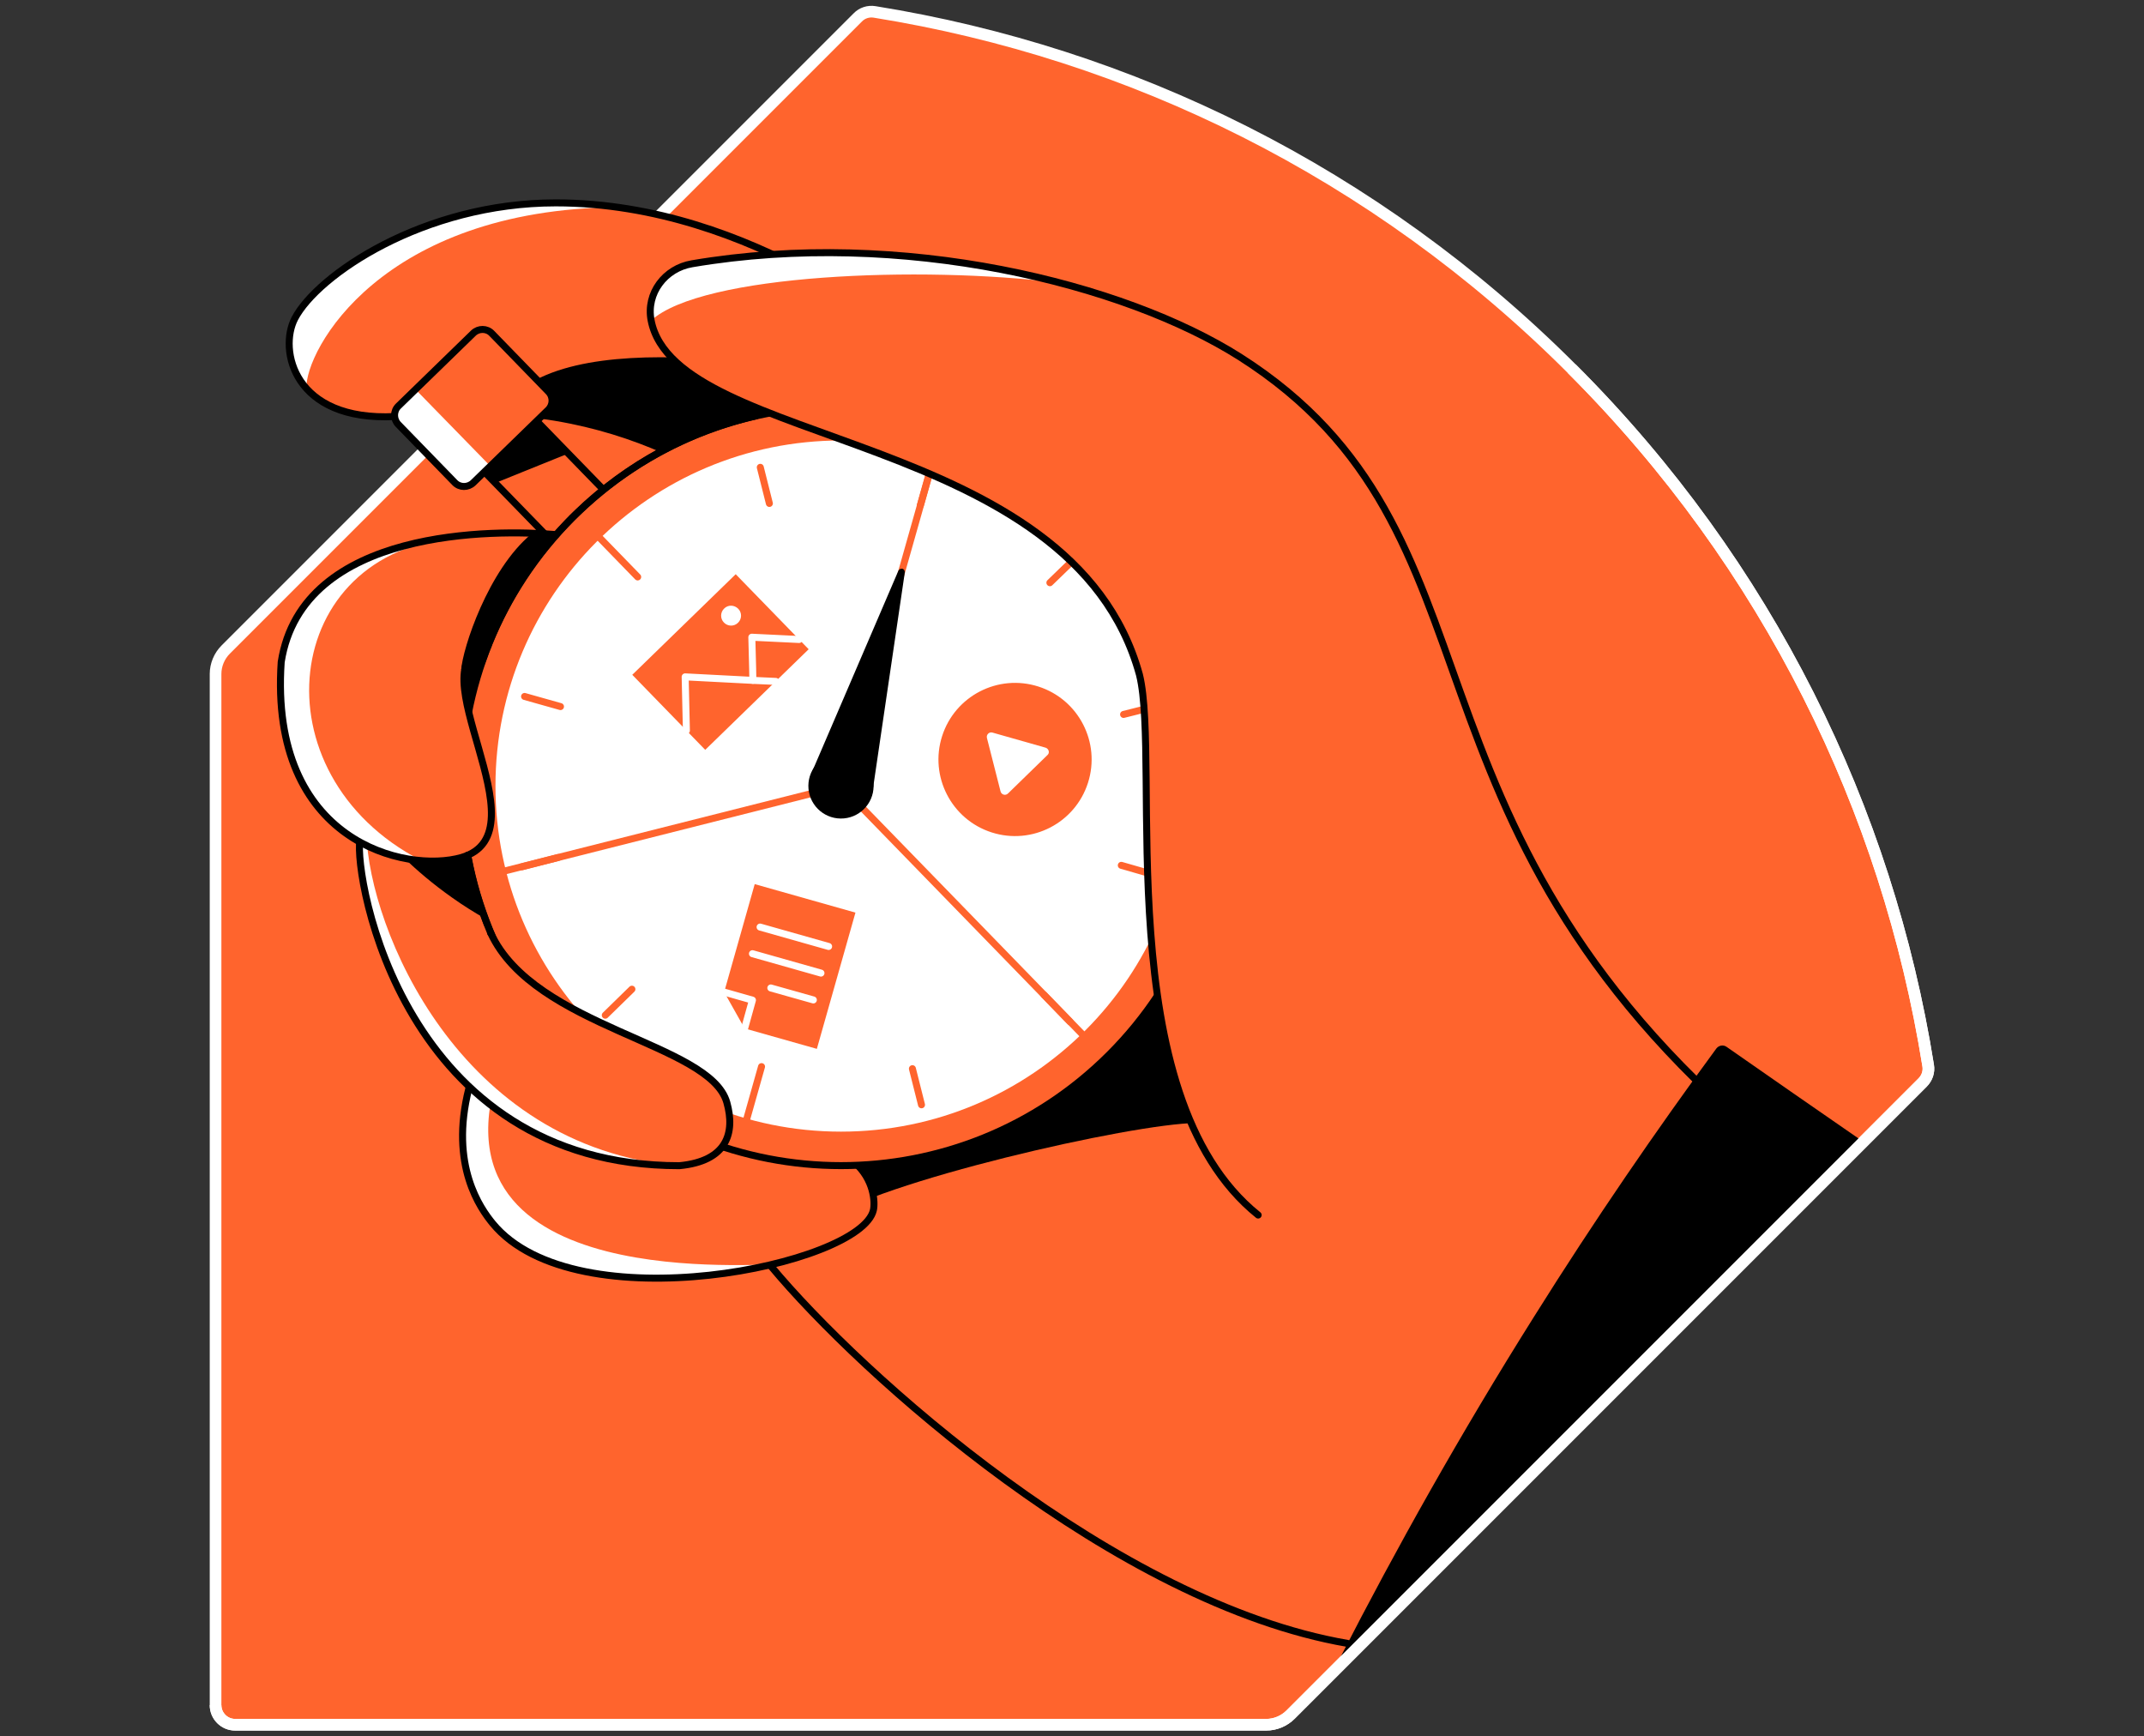 <svg width="368" height="298" viewBox="0 0 368 298" fill="none" xmlns="http://www.w3.org/2000/svg">
<rect x="0" y="0" width="368" height="298" fill="#333333" stroke="none"/>
<path d="M147.22 3.001L38.736 111.485C37.638 112.584 37 114.107 37 115.666V292.634C37 294.477 38.488 296 40.366 296H217.334C218.893 296 220.416 295.362 221.515 294.264L329.999 185.78C330.778 185.001 331.132 183.938 330.955 182.875C323.94 139.049 303.533 96.995 269.769 63.266C236.005 29.502 193.951 9.095 150.125 2.045C149.062 1.868 147.964 2.222 147.22 3.001Z" fill="#FF642D" stroke="white" stroke-width="2" stroke-miterlimit="10"/>
<path d="M76.539 125.373L82.704 121.618L87.309 108.438L80.649 106.348L76.539 125.373Z" fill="black"/>
<path d="M143.394 208.313C156.609 201.192 200.293 191.626 207.06 192.83C207.06 175.683 207.06 158.571 207.06 141.423L142.225 169.731L133.935 203.069C137.088 204.841 140.241 206.577 143.394 208.313Z" fill="black"/>
<path d="M83.731 183.052L80.472 186.843C77.106 200.093 82.527 207.498 84.546 209.978C98.789 227.338 147.787 217.135 149.913 207.71C150.515 205.018 149.204 192.086 124.05 196.869C118.842 193.432 113.634 189.96 108.461 186.524" fill="#FF642D"/>
<path d="M84.156 189.606C84.156 187.445 84.156 185.284 84.156 183.087L83.731 183.017L80.472 186.807C77.106 200.058 82.527 207.463 84.546 209.943C93.156 220.43 114.448 220.855 130.427 217.489C140.914 215.293 78.559 224.504 84.156 189.606Z" fill="white"/>
<path d="M80.472 186.808C77.106 200.058 82.527 207.463 84.546 209.943C98.789 227.303 147.787 217.1 149.913 207.675C150.515 204.983 149.204 192.051 124.05 196.834" stroke="black" stroke-width="1.2" stroke-miterlimit="10" stroke-linecap="round"/>
<path d="M95.388 34.816C72.607 34.816 54.467 47.252 50.605 54.657C47.806 60.007 50.357 72.371 67.788 71.486C104.989 66.242 125.502 83.283 135.989 90.475C141.304 82.185 151.33 67.022 156.645 58.731C156.609 58.731 129.541 34.816 95.388 34.816Z" fill="#FF642D"/>
<path d="M150.444 68.226C150.799 67.553 151.188 66.88 151.543 66.207C141.729 63.868 95.352 54.338 86.034 70.635C111.897 72.017 127.309 84.594 135.918 90.475C139.603 84.807 145.449 75.914 150.444 68.226Z" fill="black"/>
<path d="M105.981 35.56C102.545 35.064 99.002 34.816 95.388 34.816C72.607 34.816 54.467 47.252 50.605 54.657C49.047 57.668 49.153 62.841 52.59 66.667C52.342 60.184 65.379 35.915 105.981 35.56Z" fill="white"/>
<path d="M95.388 34.816C72.607 34.816 54.467 47.252 50.605 54.657C47.806 60.007 50.357 72.371 67.788 71.486C104.989 66.242 125.502 83.283 135.989 90.475C141.304 82.185 151.33 67.022 156.645 58.731C156.609 58.731 129.541 34.816 95.388 34.816Z" stroke="black" stroke-width="1.2" stroke-miterlimit="10" stroke-linecap="round"/>
<path d="M92.12 72.265L83.154 80.983L98.615 96.883L107.581 88.165L92.12 72.265Z" fill="#FF642D" stroke="black" stroke-width="1.2" stroke-miterlimit="10" stroke-linecap="round"/>
<path d="M94.077 70.352L81.216 82.859C80.33 83.709 78.913 83.709 78.063 82.823L68.355 72.832C67.505 71.946 67.505 70.529 68.391 69.679L81.251 57.172C82.137 56.322 83.554 56.322 84.404 57.208L94.112 67.199C94.998 68.085 94.962 69.502 94.077 70.352Z" fill="#FF642D"/>
<path d="M85.007 82.894L97.549 77.827L92.128 72.23L83.165 80.981L85.007 82.894Z" fill="black"/>
<path d="M71.331 66.845L68.462 69.644C67.54 70.529 67.54 71.982 68.426 72.868L78.027 82.752C78.913 83.674 80.366 83.674 81.251 82.788L83.731 80.379L84.157 79.989L71.331 66.845Z" fill="white"/>
<path d="M94.077 70.352L81.216 82.859C80.33 83.709 78.913 83.709 78.063 82.823L68.355 72.832C67.505 71.946 67.505 70.529 68.391 69.679L81.251 57.172C82.137 56.322 83.554 56.322 84.404 57.208L94.112 67.199C94.998 68.085 94.962 69.502 94.077 70.352Z" stroke="black" stroke-width="1.2" stroke-miterlimit="10" stroke-linecap="round"/>
<path d="M190.42 180.962C215.864 155.518 215.864 114.265 190.42 88.821C164.976 63.377 123.723 63.377 98.279 88.821C72.835 114.265 72.835 155.518 98.279 180.962C123.723 206.406 164.976 206.406 190.42 180.962Z" fill="#FF642D" stroke="black" stroke-width="1.2" stroke-miterlimit="10" stroke-linecap="round"/>
<path d="M144.35 194.212C177.105 194.212 203.659 167.659 203.659 134.904C203.659 102.149 177.105 75.596 144.35 75.596C111.595 75.596 85.042 102.149 85.042 134.904C85.042 167.659 111.595 194.212 144.35 194.212Z" fill="white"/>
<path d="M160.506 77.828L144.351 134.904" stroke="#FF642D" stroke-width="1.2" stroke-miterlimit="10" stroke-linecap="round"/>
<path d="M155.298 98.271L149.806 135.578C149.381 138.589 146.582 140.644 143.571 140.219C140.559 139.794 138.505 136.995 138.93 133.983C139.001 133.523 139.142 133.027 139.319 132.601L154.2 97.952C154.341 97.668 154.66 97.527 154.979 97.633C155.192 97.739 155.333 98.023 155.298 98.271Z" fill="black"/>
<path d="M86.814 149.43L144.35 134.904" stroke="#FF642D" stroke-width="1.2" stroke-miterlimit="10" stroke-linecap="round"/>
<path d="M185.696 177.419L144.351 134.904" stroke="#FF642D" stroke-width="1.2" stroke-miterlimit="10" stroke-linecap="round"/>
<path d="M149.945 134.922C149.968 131.831 147.482 129.305 144.39 129.281C141.298 129.257 138.773 131.744 138.749 134.836C138.725 137.927 141.212 140.453 144.303 140.477C147.395 140.501 149.921 138.014 149.945 134.922Z" fill="black"/>
<path d="M179.213 170.758L183.677 175.364" stroke="#FF642D" stroke-width="1.2" stroke-miterlimit="10" stroke-linecap="round"/>
<path d="M102.119 91.468L109.453 99.014" stroke="#FF642D" stroke-width="1.2" stroke-miterlimit="10" stroke-linecap="round"/>
<path d="M108.461 169.766L103.891 174.23" stroke="#FF642D" stroke-width="1.2" stroke-miterlimit="10" stroke-linecap="round"/>
<path d="M184.811 95.542L180.205 100.006" stroke="#FF642D" stroke-width="1.2" stroke-miterlimit="10" stroke-linecap="round"/>
<path d="M192.463 148.509L198.628 150.28" stroke="#FF642D" stroke-width="1.2" stroke-miterlimit="10" stroke-linecap="round"/>
<path d="M90.038 119.527L96.203 121.263" stroke="#FF642D" stroke-width="1.2" stroke-miterlimit="10" stroke-linecap="round"/>
<path d="M192.853 122.61L199.053 121.051" stroke="#FF642D" stroke-width="1.2" stroke-miterlimit="10" stroke-linecap="round"/>
<path d="M89.613 148.756L95.813 147.162" stroke="#FF642D" stroke-width="1.2" stroke-miterlimit="10" stroke-linecap="round"/>
<path d="M156.609 183.406L158.168 189.606" stroke="#FF642D" stroke-width="1.2" stroke-miterlimit="10" stroke-linecap="round"/>
<path d="M130.498 80.201L132.057 86.401" stroke="#FF642D" stroke-width="1.2" stroke-miterlimit="10" stroke-linecap="round"/>
<path d="M130.711 183.052L127.558 194.212" stroke="#FF642D" stroke-width="1.2" stroke-miterlimit="10" stroke-linecap="round"/>
<path d="M159.692 80.591L157.956 86.755" stroke="#FF642D" stroke-width="1.2" stroke-miterlimit="10" stroke-linecap="round"/>
<path d="M186.742 134.349C188.955 127.435 185.144 120.036 178.23 117.824C171.316 115.611 163.918 119.422 161.705 126.336C159.492 133.25 163.303 140.648 170.217 142.861C177.131 145.073 184.529 141.262 186.742 134.349Z" fill="#FF642D"/>
<path d="M179.461 128.314L170.356 125.728C169.789 125.551 169.257 126.082 169.399 126.649L171.737 135.825C171.879 136.392 172.588 136.605 173.013 136.18L179.815 129.554C180.205 129.2 180.028 128.491 179.461 128.314Z" fill="white"/>
<path d="M129.541 151.733L146.831 156.623L140.206 180.006L127.805 176.498L124.298 170.263L129.541 151.733Z" fill="#FF642D"/>
<path d="M127.805 176.498L129.152 171.644L124.298 170.263" stroke="white" stroke-width="1.2" stroke-miterlimit="10" stroke-linecap="round" stroke-linejoin="round"/>
<path d="M139.604 171.61L132.305 169.555" stroke="white" stroke-width="1.2" stroke-miterlimit="10" stroke-linecap="round" stroke-linejoin="round"/>
<path d="M140.914 167.003L129.152 163.673" stroke="white" stroke-width="1.2" stroke-miterlimit="10" stroke-linecap="round" stroke-linejoin="round"/>
<path d="M142.225 162.433L130.463 159.103" stroke="white" stroke-width="1.2" stroke-miterlimit="10" stroke-linecap="round" stroke-linejoin="round"/>
<path d="M126.278 98.547L108.524 115.811L121.046 128.688L138.8 111.424L126.278 98.547Z" fill="#FF642D"/>
<path d="M133.155 116.943L129.222 116.765L117.602 116.163L117.814 125.375" stroke="white" stroke-width="1.2" stroke-miterlimit="10" stroke-linecap="round" stroke-linejoin="round"/>
<path d="M137.159 109.75L129.045 109.36L129.187 114.781L129.223 116.765" stroke="white" stroke-width="1.2" stroke-miterlimit="10" stroke-linecap="round" stroke-linejoin="round"/>
<path d="M126.707 104.471C127.38 105.144 127.345 106.243 126.672 106.88C125.998 107.553 124.9 107.518 124.262 106.845C123.589 106.172 123.625 105.073 124.298 104.436C124.971 103.763 126.034 103.798 126.707 104.471Z" fill="white"/>
<path d="M215.953 208.526C190.196 187.835 199.336 130.971 195.581 115.808C184.031 73.683 116.007 76.977 111.756 54.976C110.87 50.335 114.094 45.941 118.771 45.268C139.567 42.257 175.138 38.289 195.191 50.547C253.189 86.047 236.572 140.36 302.541 195.736" fill="#FF642D"/>
<path d="M118.771 45.304C114.13 46.118 110.87 50.405 111.756 55.011C120.436 47.04 158.168 45.552 181.764 48.528C188.602 49.378 151.578 39.635 118.771 45.304Z" fill="white"/>
<path d="M215.953 208.526C190.196 187.835 199.337 130.971 195.581 115.808C184.031 73.683 116.007 76.978 111.756 54.976C110.87 50.335 114.13 46.048 118.771 45.269C154.767 39.139 192.959 48.67 212.8 61.247C260.31 91.468 236.573 140.36 302.506 195.736" stroke="black" stroke-width="1.2" stroke-miterlimit="10" stroke-linecap="round"/>
<path d="M132.305 217.276C147.787 235.912 191.471 275.168 231.294 282.041" stroke="black" stroke-width="1.2" stroke-miterlimit="10" stroke-linecap="round"/>
<path d="M319.051 195.417C311.469 190.173 303.888 184.93 296.341 179.651C295.774 179.261 295.03 179.403 294.605 179.934C284.295 193.964 273.773 209.269 263.357 225.886C250.567 246.222 239.584 265.885 230.089 284.379L319.051 195.417Z" fill="black"/>
<path d="M65.662 140.466L61.765 144.186C60.773 150.669 69.205 200.058 116.609 200.058C124.829 199.278 126.317 194.318 124.758 189.216C121.675 179.261 91.809 176.001 84.227 160.129" fill="#FF642D"/>
<path d="M62.899 143.158L61.765 144.221C60.454 150.279 69.205 200.093 116.609 200.093C78.558 196.904 63.359 159.101 62.899 143.158Z" fill="white"/>
<path d="M65.662 140.466L61.765 144.186C60.773 150.669 69.205 200.058 116.609 200.058C124.829 199.278 126.21 194.389 124.758 189.216C121.888 178.977 91.809 176.462 84.227 160.129" stroke="black" stroke-width="1.2" stroke-miterlimit="10" stroke-linecap="round"/>
<path d="M79.444 140.785L69.914 141.069L69.276 147.162C71.543 149.359 74.271 151.697 77.531 154C79.515 155.417 81.463 156.622 83.27 157.649C81.216 152.193 79.94 146.525 79.444 140.785Z" fill="black"/>
<path d="M83.731 110.882C86.459 104.044 90.357 97.596 95.423 91.821C85.007 91.113 51.349 91.325 48.231 113.646C46.991 144.079 69.701 149.925 79.161 147.197C94.006 142.875 70.694 113.646 83.731 110.882Z" fill="#FF642D"/>
<path d="M91.207 91.645C83.767 97.81 79.374 111.38 79.161 114.958L79.693 115.312C79.976 113.045 81.145 111.45 83.731 110.884C86.424 104.046 90.321 97.598 95.423 91.858C94.148 91.716 93.12 91.645 91.207 91.645Z" fill="black"/>
<path d="M78.559 92.283C65.344 93.204 50.286 99.015 48.231 113.647C47.239 138.022 61.623 146.631 72.252 147.659C43.626 132.885 48.09 94.444 78.559 92.283Z" fill="white"/>
<path d="M95.458 91.751C85.113 90.866 51.881 90.511 48.267 113.611C46.176 144.576 69.737 149.89 79.196 147.162C94.041 142.876 70.729 113.611 83.767 110.848" stroke="black" stroke-width="1.2" stroke-miterlimit="10" stroke-linecap="round"/>
<path d="M84.227 160.129C82.421 155.807 81.074 151.307 80.259 146.772" stroke="black" stroke-width="1.2" stroke-miterlimit="10" stroke-linecap="round"/>
<path d="M82.704 113.646C85.716 104.86 90.676 96.605 97.549 89.519C97.974 89.058 98.435 88.633 98.895 88.173C107.788 79.528 118.558 73.895 129.825 71.344" stroke="black" stroke-width="1.2" stroke-miterlimit="10" stroke-linecap="round"/>
<path d="M37 292.635C37 294.477 38.488 296 40.366 296H217.334C218.893 296 220.416 295.363 221.515 294.264L329.999 185.78C330.778 185.001 331.132 183.938 330.955 182.875C323.94 139.049 303.533 96.995 269.769 63.267" stroke="white" stroke-width="2" stroke-miterlimit="10"/>
</svg>

